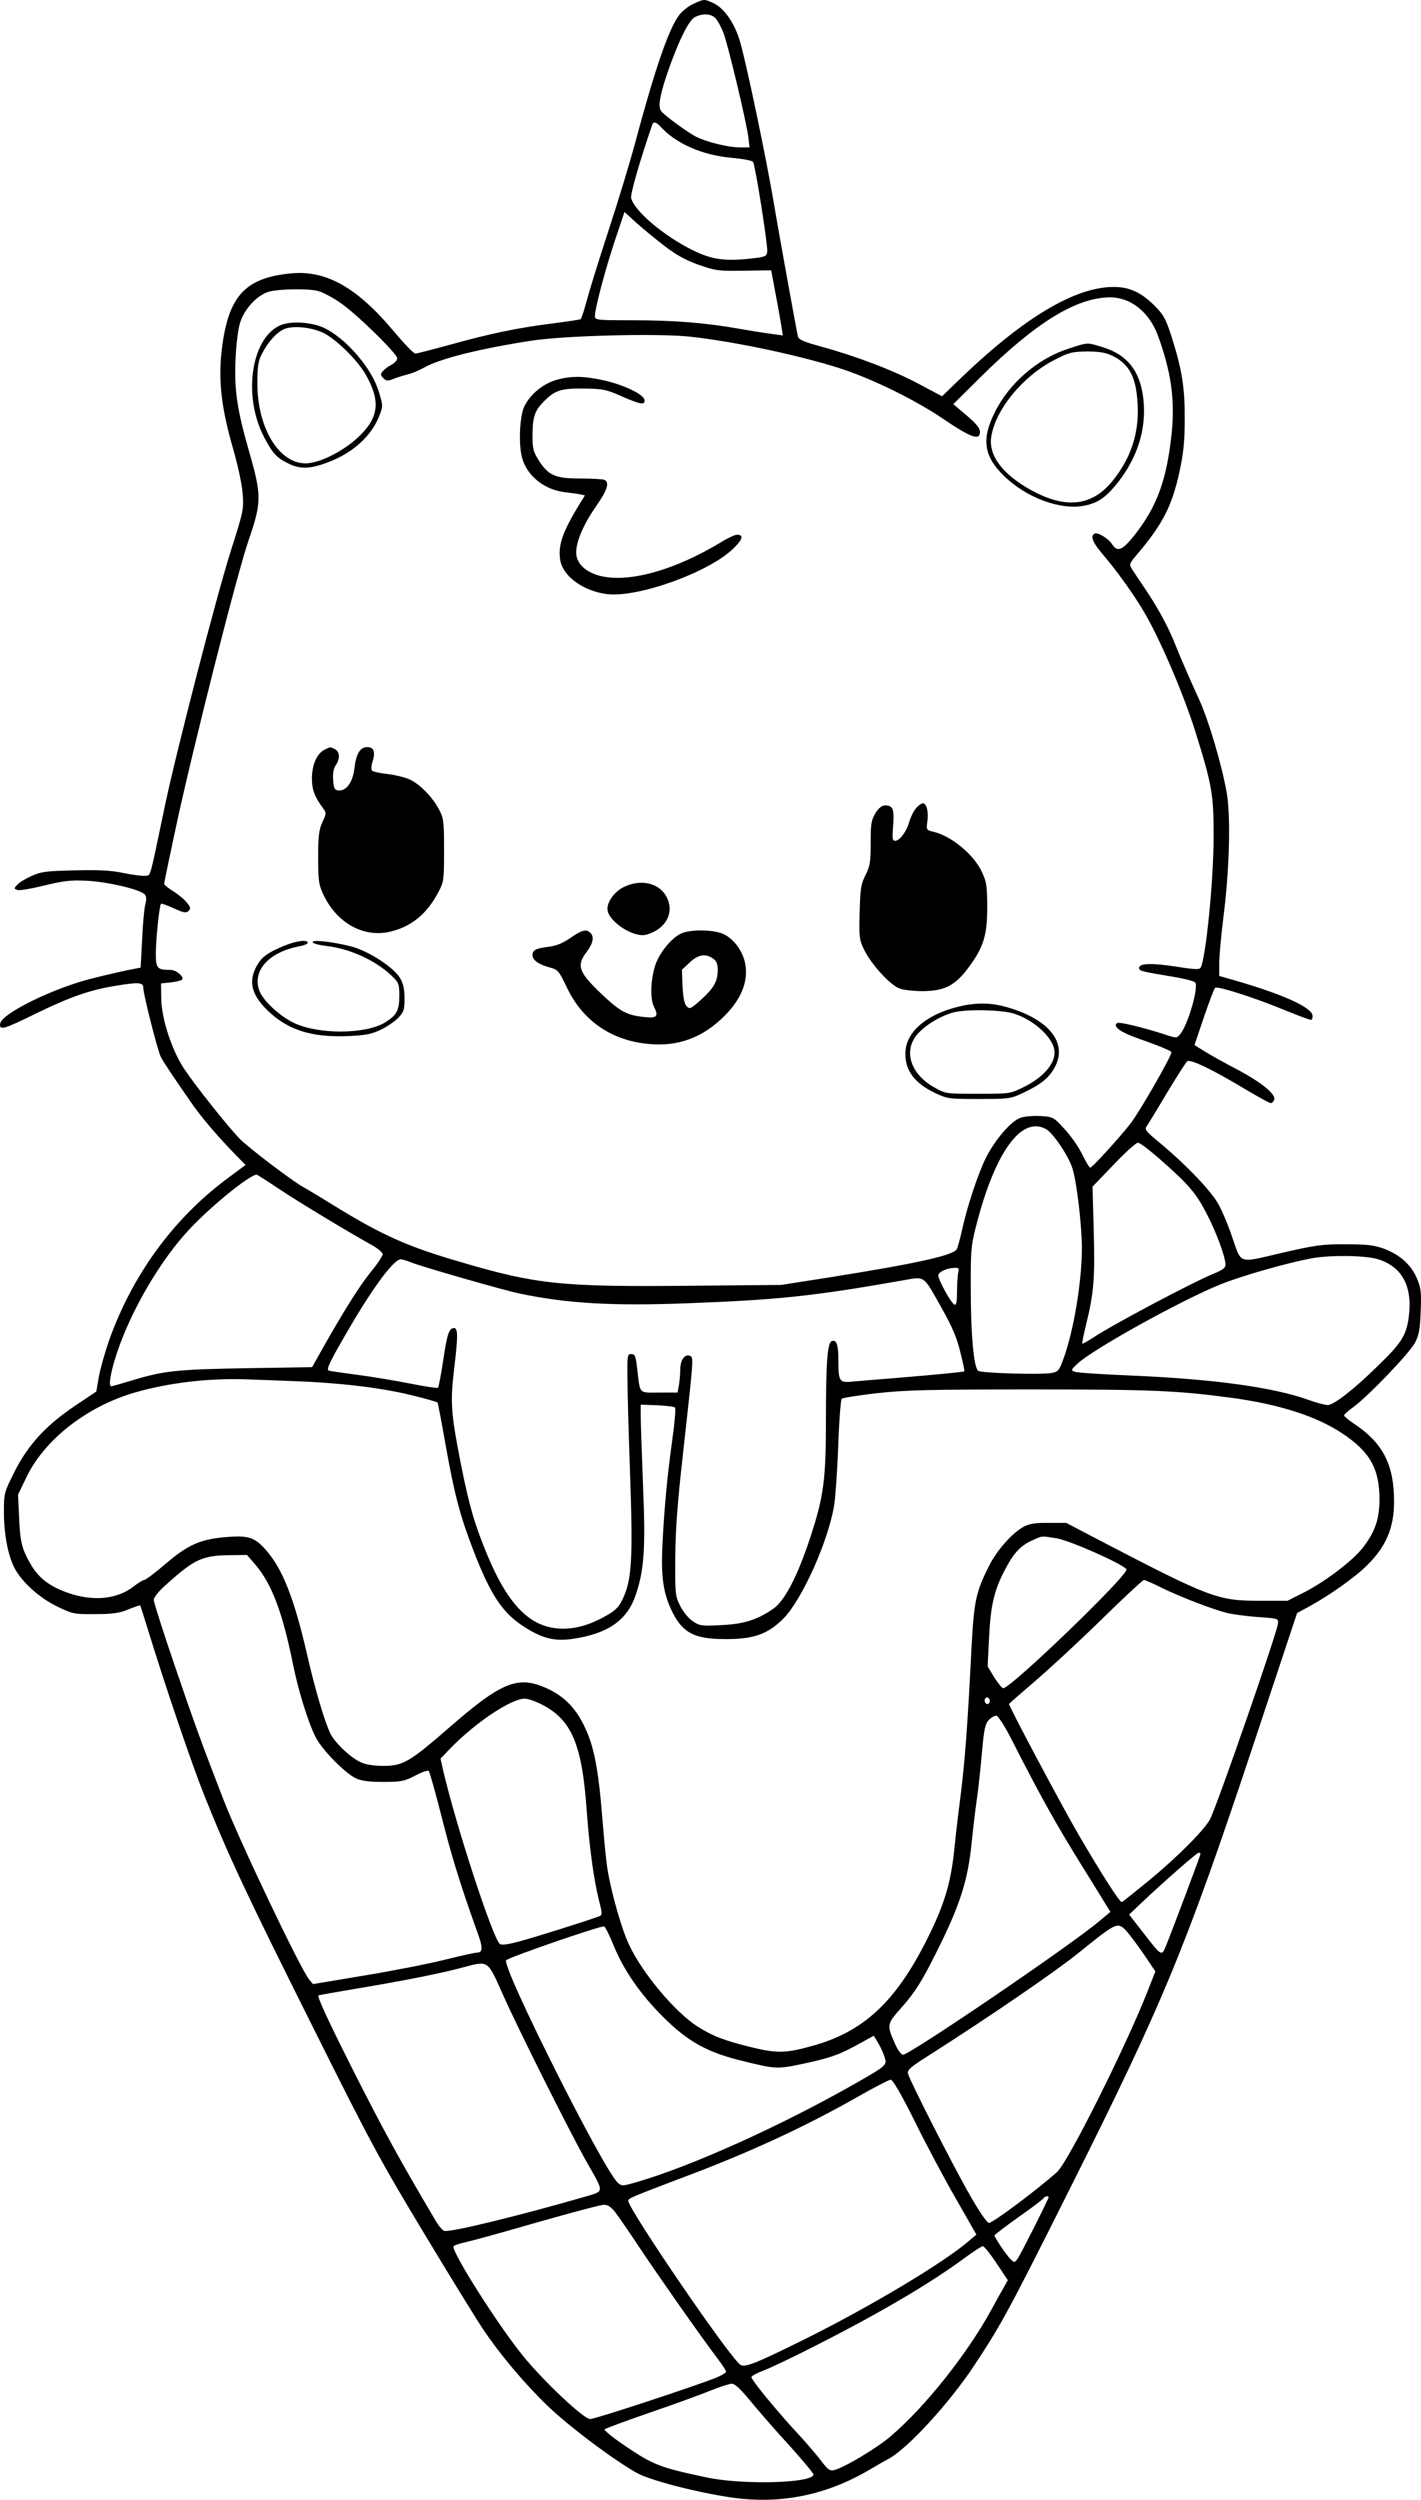 <?xml version="1.0" encoding="UTF-8"?>
<svg xmlns="http://www.w3.org/2000/svg" version="1.0" viewBox="0 0 682.825 1200.562" preserveAspectRatio="xMidYMid meet">
  <g transform="translate(-146.119,1200.812) scale(0.1,-0.1)" fill="#000000" stroke="none">
    <path d="M4794 11990 c-23 -10 -54 -34 -69 -54 -51 -67 -118 -263 -215 -626 -23 -85 -79 -270 -125 -410 -46 -140 -93 -292 -105 -338 -12 -45 -25 -84 -29 -87 -4 -2 -63 -11 -132 -20 -170 -21 -302 -49 -490 -101 -87 -24 -165 -44 -172 -44 -8 0 -53 47 -102 105 -178 213 -327 297 -497 280 -205 -20 -287 -98 -323 -309 -29 -173 -17 -314 46 -532 23 -80 43 -172 46 -216 6 -75 4 -85 -55 -270 -70 -220 -263 -967 -318 -1228 -76 -364 -68 -335 -94 -338 -13 -2 -60 4 -104 13 -62 13 -117 16 -236 13 -136 -3 -161 -6 -207 -27 -28 -12 -59 -31 -69 -42 -16 -18 -16 -19 0 -25 10 -4 68 6 129 21 95 23 126 27 207 23 99 -5 251 -41 275 -64 10 -10 11 -23 4 -51 -5 -21 -12 -97 -15 -170 l-7 -132 -56 -11 c-31 -6 -109 -24 -173 -40 -185 -45 -439 -169 -446 -218 -5 -34 17 -28 171 48 169 82 260 114 392 135 106 17 125 15 125 -13 0 -30 69 -301 84 -330 13 -25 56 -90 145 -218 47 -68 113 -146 193 -230 l69 -71 -97 -72 c-255 -193 -447 -458 -559 -771 -20 -58 -42 -136 -49 -175 l-12 -70 -100 -67 c-141 -94 -228 -189 -293 -318 -50 -100 -51 -103 -51 -193 0 -106 19 -207 50 -268 36 -69 120 -145 207 -187 75 -36 82 -37 183 -36 84 0 116 5 159 23 29 12 55 20 56 19 1 -2 19 -57 39 -123 83 -270 209 -640 269 -790 116 -289 197 -463 513 -1095 286 -574 331 -656 543 -1008 127 -211 254 -417 282 -458 82 -123 200 -263 310 -369 101 -98 317 -260 429 -323 64 -36 284 -93 452 -118 237 -35 457 9 668 133 30 18 72 42 93 53 91 50 291 268 408 445 131 198 164 258 463 855 444 885 555 1152 878 2123 l212 638 66 36 c94 52 218 140 271 194 91 90 129 180 129 305 0 180 -54 284 -199 379 -22 15 -41 31 -41 35 0 5 21 24 48 43 72 54 267 257 293 307 19 37 24 65 27 151 4 92 1 112 -18 157 -28 66 -81 113 -156 142 -49 18 -81 22 -184 22 -113 1 -143 -3 -309 -41 -215 -50 -192 -58 -241 82 -17 51 -45 117 -62 148 -33 63 -150 186 -276 292 -80 66 -83 70 -68 90 8 12 52 84 97 160 46 76 88 142 95 148 15 12 123 -40 284 -137 59 -35 112 -64 117 -64 6 0 14 7 17 16 10 27 -64 86 -184 149 -60 31 -129 70 -154 86 l-45 28 45 133 c25 73 49 137 54 142 10 10 192 -48 339 -109 61 -25 115 -45 121 -45 6 0 10 10 8 22 -6 39 -145 102 -375 168 l-73 21 0 62 c0 34 9 130 19 212 30 231 37 488 17 605 -23 133 -87 348 -131 445 -40 87 -93 208 -114 262 -33 84 -79 170 -139 261 -32 47 -64 95 -72 108 -13 21 -12 25 18 61 128 150 173 235 210 401 20 94 26 145 26 257 1 153 -13 239 -65 402 -26 80 -37 100 -79 142 -65 65 -121 91 -197 91 -186 0 -432 -147 -737 -440 l-88 -85 -117 62 c-123 65 -300 132 -469 178 -83 23 -103 32 -107 49 -8 36 -93 505 -115 636 -36 217 -140 712 -167 792 -28 86 -78 153 -130 174 -39 17 -38 17 -89 -6z m105 -69 c10 -10 28 -43 39 -72 24 -65 110 -427 119 -499 l6 -50 -44 0 c-58 0 -159 25 -212 51 -42 21 -155 104 -169 124 -15 20 -7 70 26 170 52 154 105 264 135 280 37 20 78 18 100 -4z m-263 -522 c74 -81 201 -137 343 -149 54 -5 97 -13 101 -20 11 -18 72 -404 68 -431 -3 -22 -10 -25 -73 -32 -130 -15 -193 -6 -286 40 -138 68 -280 188 -295 250 -5 18 46 192 101 351 6 18 19 15 41 -9z m18 -572 c57 -44 104 -69 165 -91 81 -28 94 -30 217 -28 l131 2 21 -113 c12 -61 24 -132 28 -156 l7 -44 -44 6 c-24 3 -96 14 -159 25 -167 30 -321 42 -522 42 -173 0 -178 1 -178 21 0 35 48 217 96 362 l46 137 56 -51 c31 -28 92 -78 136 -112z m-1662 -217 c20 -6 65 -29 100 -53 75 -49 278 -247 278 -270 0 -9 -13 -23 -28 -31 -16 -8 -34 -22 -42 -31 -11 -14 -11 -19 3 -33 15 -14 21 -15 50 -3 17 7 48 16 67 21 19 4 55 19 80 33 76 43 264 90 515 129 166 25 609 36 765 19 219 -25 516 -88 715 -151 158 -51 364 -152 502 -246 132 -89 173 -103 173 -60 0 18 -18 40 -64 79 l-64 54 132 131 c264 261 460 382 623 382 97 0 186 -71 227 -180 65 -176 84 -312 67 -476 -24 -224 -71 -351 -182 -491 -56 -69 -79 -78 -105 -37 -19 28 -70 58 -84 49 -20 -13 -8 -42 39 -98 71 -82 162 -210 210 -296 78 -138 182 -385 236 -556 81 -259 88 -302 88 -505 0 -210 -38 -590 -63 -630 -5 -9 -32 -8 -112 5 -122 19 -183 17 -183 -5 0 -15 2 -16 169 -44 49 -8 94 -20 100 -26 19 -19 -34 -204 -72 -249 -17 -20 -17 -20 -77 0 -106 34 -215 60 -225 54 -24 -15 14 -44 97 -73 108 -38 163 -61 163 -68 0 -20 -154 -288 -198 -344 -57 -72 -183 -210 -192 -210 -4 0 -21 28 -38 63 -16 34 -54 89 -84 121 -53 58 -55 60 -115 64 -33 2 -77 -1 -97 -8 -45 -14 -123 -105 -167 -192 -37 -74 -90 -233 -114 -343 -10 -44 -21 -87 -26 -96 -15 -30 -193 -69 -614 -136 l-230 -36 -440 -4 c-611 -6 -735 6 -1097 113 -262 76 -382 130 -623 279 -55 34 -118 72 -140 84 -57 33 -253 182 -299 227 -51 51 -211 251 -268 336 -60 89 -112 245 -112 343 l-1 70 47 5 c26 3 50 9 54 13 13 12 -28 47 -55 47 -65 0 -71 7 -71 79 0 65 17 232 25 239 2 2 30 -8 61 -22 48 -22 60 -24 71 -13 12 11 10 18 -7 39 -11 15 -40 39 -65 55 -25 15 -45 32 -45 36 0 5 25 126 56 270 80 374 296 1228 352 1387 60 174 60 211 3 410 -61 212 -74 301 -68 450 3 72 12 148 22 178 20 67 84 135 141 150 52 13 190 15 236 2z m3498 -4026 c34 -21 108 -131 125 -189 21 -67 45 -277 45 -383 -1 -166 -40 -401 -92 -539 -17 -46 -23 -53 -53 -59 -52 -9 -342 -1 -354 11 -21 21 -34 167 -35 375 -1 195 1 224 23 310 91 363 221 544 341 474z m556 -153 c127 -112 164 -155 214 -253 45 -85 90 -208 90 -243 0 -17 -13 -26 -57 -44 -100 -41 -486 -245 -577 -306 -28 -18 -52 -32 -54 -30 -2 2 6 41 17 87 38 154 44 222 38 450 l-6 217 101 105 c55 58 108 106 117 106 10 0 62 -40 117 -89z m-4244 -133 c91 -61 346 -215 447 -270 28 -16 51 -35 51 -44 0 -8 -26 -48 -59 -87 -53 -66 -130 -188 -238 -380 l-42 -75 -318 -5 c-337 -6 -395 -12 -555 -61 -47 -14 -89 -26 -92 -26 -15 0 -3 69 26 157 68 207 213 454 353 601 107 114 298 267 321 258 7 -3 54 -33 106 -68z m5279 -337 c119 -36 170 -133 149 -283 -12 -84 -36 -122 -147 -229 -115 -113 -213 -189 -241 -189 -14 0 -54 11 -91 24 -168 61 -453 100 -838 117 -146 6 -276 14 -287 19 -20 7 -19 9 13 39 75 70 501 306 688 381 109 43 312 101 438 125 88 16 256 14 316 -4z m-4644 -16 c59 -23 443 -133 519 -149 229 -48 442 -61 812 -47 426 16 602 34 1021 108 123 21 104 33 200 -136 47 -84 70 -137 86 -204 13 -51 22 -93 20 -95 -3 -3 -123 -15 -340 -33 -77 -6 -164 -13 -194 -16 -66 -7 -71 -1 -71 97 0 80 -9 106 -32 97 -21 -8 -28 -100 -28 -383 0 -282 -11 -365 -75 -559 -61 -186 -123 -306 -179 -344 -77 -53 -141 -73 -251 -78 -93 -5 -103 -3 -135 19 -20 13 -46 45 -60 73 -24 48 -25 57 -24 230 1 135 10 261 37 500 53 478 52 464 32 472 -24 9 -45 -22 -45 -66 0 -20 -3 -53 -6 -73 l-7 -38 -88 0 c-101 0 -91 -11 -106 115 -7 61 -11 70 -28 70 -19 0 -20 -6 -19 -110 0 -60 6 -272 13 -470 14 -399 8 -501 -33 -591 -18 -40 -35 -58 -70 -79 -80 -47 -147 -68 -216 -69 -153 -1 -262 103 -366 351 -62 149 -88 238 -128 439 -49 250 -52 296 -31 472 17 140 17 182 -2 182 -24 -1 -33 -28 -51 -148 -11 -74 -23 -136 -26 -139 -3 -3 -63 6 -133 20 -70 14 -184 33 -253 42 -69 9 -131 18 -138 20 -15 5 1 39 101 210 115 196 211 325 244 325 7 0 30 -7 50 -15z m2629 -47 c-3 -13 -6 -54 -6 -91 0 -48 -3 -68 -12 -65 -15 5 -78 118 -78 140 0 17 39 36 79 37 19 1 22 -3 17 -21z m-3196 -523 c213 -7 418 -31 562 -66 71 -17 130 -34 132 -37 2 -4 20 -99 40 -212 42 -234 68 -332 132 -498 80 -208 137 -296 235 -361 91 -61 153 -77 242 -64 169 25 260 88 302 208 42 123 49 224 36 533 -6 153 -11 301 -11 331 l0 53 79 -3 c44 -2 83 -7 86 -11 4 -4 -2 -76 -14 -160 -25 -182 -38 -325 -47 -508 -7 -150 6 -231 50 -318 51 -99 108 -127 261 -126 129 0 197 25 270 98 89 89 214 367 244 541 6 33 15 160 20 283 4 123 12 227 17 232 5 5 81 17 169 27 137 15 242 18 740 18 583 0 703 -5 970 -41 225 -31 403 -88 526 -170 133 -88 179 -170 179 -317 0 -92 -21 -155 -77 -228 -47 -63 -180 -165 -286 -219 l-79 -40 -136 0 c-198 0 -238 15 -757 285 l-170 89 -85 0 c-65 1 -93 -4 -119 -18 -55 -29 -129 -113 -166 -186 -64 -127 -73 -170 -85 -386 -19 -384 -32 -550 -51 -704 -11 -85 -25 -200 -30 -255 -16 -165 -44 -266 -115 -414 -155 -322 -309 -473 -556 -545 -137 -39 -178 -41 -303 -11 -134 33 -189 54 -263 101 -107 69 -262 253 -326 388 -37 75 -88 256 -106 369 -6 37 -17 149 -25 250 -16 202 -35 313 -70 399 -49 120 -115 188 -224 229 -119 45 -202 8 -431 -191 -201 -175 -231 -193 -328 -193 -40 0 -82 6 -104 16 -48 20 -125 92 -148 137 -27 53 -76 217 -115 390 -61 263 -116 403 -196 494 -52 59 -83 70 -177 63 -133 -9 -194 -35 -302 -127 -51 -44 -99 -80 -106 -80 -6 0 -28 -14 -49 -30 -80 -63 -196 -75 -320 -31 -84 30 -135 68 -173 131 -45 76 -54 109 -59 232 l-5 108 42 87 c87 178 288 335 515 402 168 49 365 72 555 64 36 -1 130 -5 210 -8z m3669 -755 c64 -11 320 -124 335 -149 14 -23 -555 -571 -592 -571 -6 0 -25 24 -43 52 l-32 53 7 140 c8 161 26 234 86 342 40 72 70 101 132 128 40 17 30 17 107 5z m-3851 -126 c80 -94 131 -230 182 -483 25 -123 72 -276 108 -346 29 -59 142 -174 194 -198 26 -12 63 -17 131 -17 86 0 100 3 153 30 31 17 61 27 65 23 5 -5 33 -105 63 -223 49 -194 91 -328 170 -549 29 -78 28 -101 -2 -101 -10 0 -81 -16 -158 -35 -76 -19 -249 -53 -384 -75 l-245 -41 -19 23 c-42 52 -335 666 -411 863 -99 255 -140 367 -231 634 -57 167 -104 314 -104 325 0 13 25 44 68 81 128 115 168 133 299 134 l81 1 40 -46z m4358 -113 c89 -43 246 -104 314 -120 25 -6 90 -15 145 -19 99 -7 100 -7 97 -32 -6 -50 -292 -872 -326 -939 -27 -51 -154 -179 -292 -293 -69 -56 -128 -104 -132 -105 -9 -4 -94 129 -207 322 -74 126 -335 616 -335 629 0 2 57 52 126 111 69 59 213 192 319 296 106 104 198 189 203 189 5 0 45 -17 88 -39z m-831 -551 c-5 -8 -11 -8 -17 -2 -6 6 -7 16 -3 22 5 8 11 8 17 2 6 -6 7 -16 3 -22z m-2143 -12 c137 -73 186 -191 208 -499 13 -181 34 -336 59 -436 17 -66 17 -72 2 -78 -45 -18 -328 -107 -392 -123 -50 -13 -78 -17 -86 -10 -34 28 -209 562 -273 836 l-12 54 48 50 c122 125 292 238 357 238 16 0 56 -14 89 -32z m2247 -158 c140 -276 222 -422 345 -619 l133 -215 -56 -47 c-144 -120 -908 -639 -940 -639 -11 0 -27 23 -45 66 -33 76 -32 83 36 159 65 73 98 125 168 265 114 227 152 346 170 525 6 61 17 155 25 210 8 55 19 159 25 230 10 109 15 134 33 153 12 12 28 21 37 20 8 -2 39 -50 69 -108z m911 -556 c0 -6 -133 -360 -166 -441 -21 -52 -20 -52 -111 65 l-66 85 59 56 c109 103 266 241 275 241 5 0 9 -3 9 -6z m-2822 -435 c48 -120 130 -239 241 -349 116 -115 205 -165 360 -205 180 -45 183 -45 305 -20 137 29 181 45 273 96 l73 40 20 -33 c11 -18 25 -48 31 -67 14 -41 13 -42 -141 -130 -355 -202 -778 -393 -1043 -471 -75 -22 -78 -22 -97 -5 -69 62 -552 1024 -537 1068 4 12 454 167 471 163 5 -1 25 -40 44 -87z m2467 64 c14 -16 51 -65 82 -110 l56 -83 -38 -97 c-108 -273 -381 -818 -434 -866 -97 -87 -313 -248 -328 -245 -10 2 -48 57 -91 133 -81 141 -287 546 -297 582 -6 20 8 32 116 100 288 184 593 393 703 482 185 149 187 150 231 104z m-3000 -298 c72 -164 330 -678 408 -815 81 -141 81 -135 0 -159 -317 -92 -663 -177 -688 -167 -8 3 -27 25 -40 48 -175 295 -251 435 -401 731 -120 239 -171 349 -162 352 7 2 96 18 198 35 210 35 392 71 495 99 124 33 118 37 190 -124z m1983 -617 c55 -112 144 -279 198 -372 l97 -170 -39 -33 c-119 -102 -461 -307 -769 -461 -248 -123 -301 -145 -325 -132 -44 23 -540 748 -540 789 0 11 25 21 254 108 327 122 598 248 851 392 77 44 147 80 156 81 10 0 49 -66 117 -202z m642 -363 c0 -8 -130 -266 -147 -292 -15 -22 -17 -23 -34 -7 -19 17 -79 106 -79 116 0 3 51 42 114 87 63 44 117 85 121 91 6 10 25 14 25 5z m-2082 -72 c16 -21 71 -101 122 -178 93 -139 290 -420 369 -524 23 -30 41 -58 41 -63 0 -5 -19 -17 -42 -27 -83 -35 -586 -201 -611 -201 -31 0 -226 184 -323 304 -118 145 -334 485 -334 524 0 5 24 14 53 20 28 6 185 49 347 96 162 46 307 85 322 85 19 1 34 -9 56 -36z m1832 -245 l54 -81 -20 -36 c-12 -20 -38 -67 -59 -106 -116 -212 -317 -465 -483 -607 -66 -57 -224 -151 -272 -163 -21 -5 -30 1 -61 42 -20 26 -67 82 -105 123 -109 117 -235 271 -232 282 2 6 28 20 58 31 30 11 150 68 265 127 308 157 543 296 709 419 38 28 74 51 80 51 7 0 36 -37 66 -82z m-1188 -655 c35 -43 118 -139 186 -213 67 -74 122 -140 122 -146 0 -42 -337 -51 -510 -15 -222 47 -256 59 -383 144 -66 44 -115 83 -110 88 4 4 101 40 214 79 114 39 244 86 290 105 46 19 94 34 106 35 15 0 40 -23 85 -77z M2802 10443 c-134 -66 -172 -334 -76 -526 42 -82 62 -106 117 -133 59 -31 109 -29 197 5 119 45 208 127 245 225 17 43 17 47 -4 114 -38 126 -185 285 -293 317 -67 19 -144 19 -186 -2z m214 -34 c63 -32 163 -131 202 -199 74 -130 64 -209 -38 -304 -68 -62 -163 -112 -232 -122 -135 -18 -250 157 -250 382 0 82 4 109 21 141 28 57 70 103 106 120 42 19 133 10 191 -18z M6597 10334 c-150 -48 -288 -167 -357 -309 -63 -127 -51 -208 44 -301 109 -107 274 -168 390 -144 65 13 104 41 162 115 90 117 131 245 121 379 -11 144 -73 228 -195 266 -78 24 -70 25 -165 -6z m210 -35 c70 -34 104 -86 116 -180 21 -159 -15 -294 -112 -416 -100 -127 -229 -142 -400 -46 -132 74 -199 163 -187 250 18 130 148 291 301 371 74 38 86 41 159 42 61 0 90 -5 123 -21z M4133 10183 c-64 -19 -124 -69 -152 -126 -23 -48 -29 -182 -11 -248 24 -87 107 -153 206 -165 27 -3 59 -7 72 -10 l24 -5 -23 -37 c-87 -142 -108 -205 -95 -278 15 -75 110 -144 222 -159 145 -19 481 100 603 213 51 48 59 72 23 72 -9 0 -44 -16 -76 -36 -219 -132 -432 -193 -571 -164 -76 16 -125 60 -125 114 0 54 34 134 95 222 56 80 67 117 39 128 -9 3 -61 6 -116 6 -119 0 -153 15 -199 89 -25 39 -29 55 -29 117 0 84 10 118 48 157 57 60 84 70 196 69 95 -1 109 -4 184 -37 91 -40 115 -44 110 -17 -5 26 -93 69 -189 92 -101 23 -164 24 -236 3z M3020 8407 c-36 -18 -60 -73 -60 -137 0 -54 12 -87 53 -143 17 -23 17 -26 -3 -68 -16 -36 -20 -66 -20 -169 0 -111 3 -131 24 -176 65 -140 197 -213 328 -179 99 25 172 86 226 189 26 49 27 57 27 201 0 138 -2 154 -24 195 -30 57 -86 116 -134 141 -20 11 -69 24 -108 29 -39 4 -75 12 -80 17 -5 5 -4 25 3 45 14 46 5 68 -26 68 -35 0 -54 -33 -62 -104 -8 -66 -40 -109 -78 -104 -17 2 -22 11 -24 51 -2 31 2 55 12 69 22 31 20 65 -3 78 -24 12 -21 12 -51 -3z M5861 8124 c-12 -15 -25 -43 -31 -64 -12 -45 -46 -90 -67 -90 -14 0 -15 11 -10 74 6 79 -1 96 -39 96 -15 0 -30 -12 -46 -37 -20 -34 -23 -50 -23 -143 0 -92 -3 -111 -25 -155 -22 -44 -25 -65 -28 -178 -3 -121 -2 -132 22 -181 35 -71 127 -172 172 -186 19 -7 69 -12 110 -12 103 1 153 26 216 109 75 100 93 157 93 293 0 99 -3 122 -24 167 -38 86 -150 178 -237 197 -30 7 -32 9 -27 46 7 49 -3 90 -21 90 -8 0 -24 -12 -35 -26z M4463 7750 c-45 -20 -83 -69 -83 -107 0 -58 126 -141 187 -124 98 28 139 112 93 189 -37 60 -119 78 -197 42z M4203 7504 c-36 -25 -67 -38 -105 -43 -64 -8 -78 -16 -78 -41 0 -23 31 -45 85 -59 37 -10 42 -16 78 -91 71 -153 199 -248 364 -272 149 -22 270 15 378 114 97 89 137 185 115 277 -15 64 -66 124 -118 139 -53 16 -145 15 -185 -2 -41 -17 -94 -77 -120 -135 -28 -64 -35 -177 -13 -219 24 -46 13 -56 -51 -48 -81 9 -113 27 -198 107 -114 108 -125 139 -75 205 31 42 38 72 18 92 -19 19 -41 14 -95 -24z m685 -100 c16 -11 22 -25 22 -55 0 -54 -19 -87 -81 -143 -48 -43 -54 -46 -68 -31 -11 11 -17 40 -20 96 l-3 80 37 34 c40 39 77 45 113 19z M2827 7466 c-76 -32 -104 -51 -127 -88 -47 -78 -34 -143 45 -221 97 -95 212 -132 386 -125 89 4 115 9 161 31 29 14 67 40 83 57 27 28 30 38 30 93 0 44 -6 72 -21 97 -30 52 -155 133 -237 153 -91 23 -192 34 -183 19 3 -6 32 -13 64 -17 112 -12 238 -69 315 -143 35 -34 37 -40 37 -97 0 -71 -13 -94 -73 -130 -96 -55 -319 -55 -435 1 -71 35 -150 109 -166 158 -32 95 50 183 197 210 20 4 37 11 37 16 0 17 -53 10 -113 -14z M6036 7165 c-129 -38 -214 -113 -223 -198 -10 -90 37 -159 141 -208 59 -28 66 -29 211 -29 145 0 152 1 212 29 84 40 121 69 149 117 72 122 -25 242 -241 299 -80 20 -154 18 -249 -10z m294 -24 c90 -27 180 -104 196 -168 16 -61 -43 -135 -144 -185 -67 -33 -67 -33 -222 -33 -155 0 -155 0 -210 31 -110 62 -147 168 -87 247 34 45 110 93 177 112 61 17 227 14 290 -4z"></path>
  </g>
</svg>
